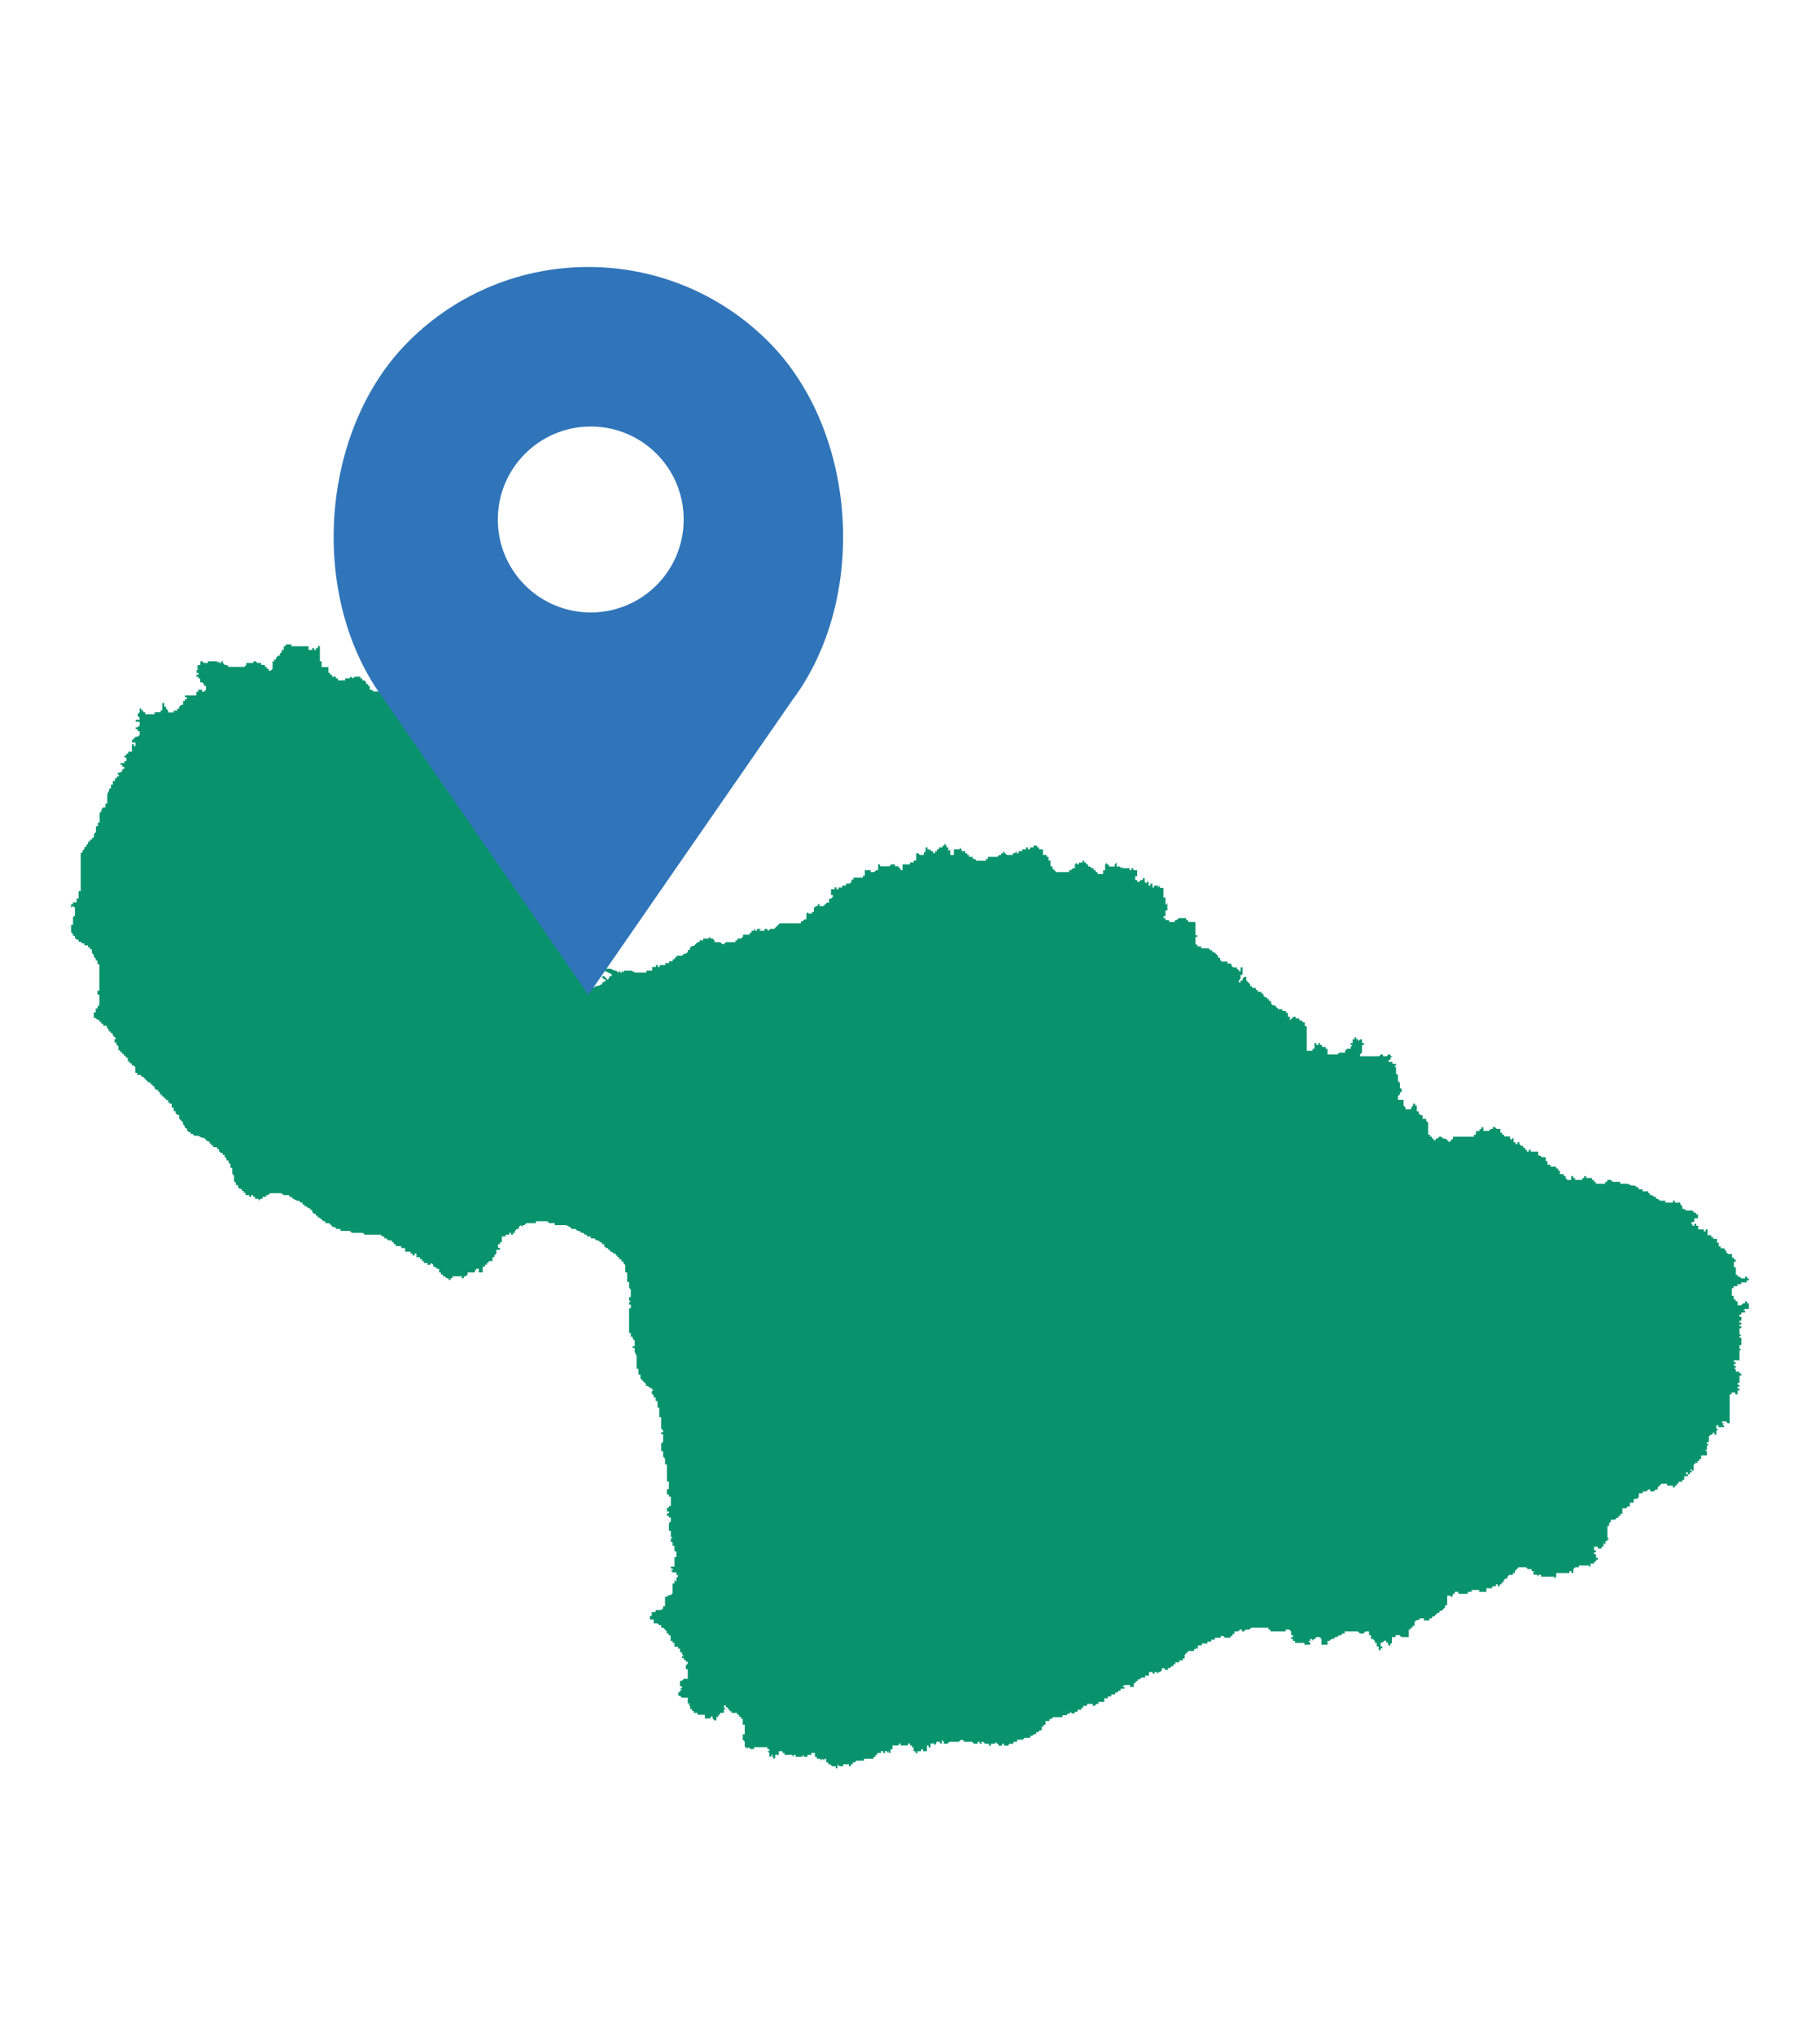 <svg xmlns="http://www.w3.org/2000/svg" id="a" viewBox="0 0 85 95"><defs><style>.b{fill:#3075ba;}.c{fill:#09936d;}</style></defs><polygon class="c" points="80.97 60.13 80.97 60.04 81.14 60.04 81.14 59.95 81.32 59.95 81.32 59.86 81.58 59.86 81.58 59.77 81.68 59.77 81.68 59.68 81.59 59.68 81.59 59.59 81.5 59.59 81.5 59.68 81.33 59.68 81.24 59.59 81.15 59.59 81.15 59.51 81.07 59.51 81.07 59.16 80.98 59.16 80.98 58.89 81.07 58.89 81.07 58.8 80.98 58.8 80.98 58.71 80.89 58.71 80.89 58.54 80.71 58.54 80.62 58.45 80.62 58.36 80.54 58.36 80.54 58.27 80.36 58.27 80.36 58.18 80.27 58.18 80.27 58.01 80.19 58.01 80.19 57.83 80.01 57.83 80.01 57.75 79.92 57.75 79.92 57.66 79.75 57.66 79.75 57.39 79.66 57.39 79.66 57.48 79.57 57.48 79.57 57.39 79.31 57.39 79.31 57.22 79.22 57.22 79.22 57.13 79.13 57.13 79.13 57.22 79.04 57.22 79.04 57.13 78.95 57.13 79.04 57.04 79.13 57.04 79.13 56.87 79.3 56.87 79.3 56.69 79.21 56.69 79.21 56.61 79.13 56.61 79.04 56.51 78.75 56.51 78.66 56.43 78.57 56.43 78.57 56.31 78.48 56.22 78.48 56.14 78.22 56.14 78.22 56.05 78.13 56.05 78.13 56.14 77.78 56.14 77.78 56.05 77.52 56.05 77.43 55.96 77.34 55.96 77.34 55.87 77.25 55.87 77.15 55.79 77.06 55.79 77.06 55.7 76.98 55.7 76.98 55.61 76.71 55.61 76.71 55.52 76.53 55.52 76.53 55.43 76.45 55.43 76.36 55.34 76.19 55.34 76.02 55.26 75.67 55.26 75.67 55.17 75.32 55.17 75.23 55.08 75.06 55.08 75.06 55.17 74.97 55.17 74.97 55.26 74.53 55.26 74.53 55.17 74.44 55.17 74.44 55.08 74.35 55.08 74.35 54.99 74.08 54.99 74.08 54.9 73.99 54.9 73.99 54.99 73.9 54.99 73.9 55.08 73.56 55.08 73.56 54.99 73.47 54.99 73.47 54.9 73.38 54.9 73.38 55.08 73.2 55.08 73.12 54.99 73.12 54.9 73.03 54.9 73.03 54.81 72.85 54.81 72.85 54.64 72.77 54.64 72.77 54.55 72.68 54.55 72.68 54.46 72.41 54.46 72.41 54.37 72.27 54.37 72.27 54.2 72.19 54.2 72.19 54.02 72.01 54.02 71.92 53.94 71.84 53.94 71.84 53.76 71.49 53.76 71.49 53.67 71.4 53.67 71.4 53.76 71.31 53.76 71.31 53.67 71.23 53.67 71.23 53.58 71.14 53.58 71.14 53.49 71.05 53.49 70.96 53.41 70.96 53.32 70.87 53.32 70.87 53.41 70.78 53.41 70.78 53.32 70.69 53.32 70.69 53.14 70.61 53.14 70.61 53.23 70.52 53.14 70.52 53.05 70.25 53.05 70.25 52.97 70.16 52.97 70.16 52.88 70.07 52.88 70.07 52.7 69.9 52.7 69.81 52.61 69.72 52.61 69.72 52.7 69.63 52.7 69.54 52.79 69.28 52.79 69.28 52.62 69.19 52.62 69.19 52.71 69.1 52.71 69.1 52.8 68.93 52.8 68.93 52.97 68.84 52.97 68.84 53.06 67.86 53.06 67.86 53.15 67.77 53.23 67.69 53.32 67.6 53.23 67.51 53.15 67.4 53.15 67.31 53.06 67.22 53.06 67.14 53.15 67.05 53.15 67.05 53.23 66.96 53.23 66.96 53.15 66.88 53.15 66.88 53.06 66.79 53.06 66.79 52.97 66.7 52.97 66.7 52.41 66.61 52.32 66.61 52.23 66.44 52.23 66.44 52.06 66.35 52.06 66.26 51.97 66.26 51.88 66.17 51.88 66.17 51.61 66.09 51.61 66.09 51.52 66 51.52 66 51.61 65.91 51.7 65.91 51.78 65.64 51.78 65.64 51.69 65.55 51.61 65.55 51.34 65.29 51.34 65.29 51.17 65.38 51.08 65.38 50.99 65.46 50.99 65.46 50.81 65.38 50.81 65.38 50.55 65.29 50.46 65.29 50.19 65.2 50.11 65.2 49.84 65.11 49.75 65.2 49.75 65.2 49.66 65.03 49.66 65.03 49.57 64.85 49.57 64.85 49.48 64.94 49.48 64.94 49.39 65.03 49.31 64.94 49.31 64.94 49.22 64.85 49.22 64.76 49.31 64.59 49.31 64.59 49.22 64.5 49.22 64.41 49.31 63.52 49.31 63.52 49.22 63.61 49.13 63.61 48.78 63.7 48.78 63.7 48.69 63.61 48.69 63.61 48.52 63.52 48.52 63.44 48.61 63.44 48.52 63.35 48.52 63.35 48.43 63.26 48.43 63.26 48.52 63.17 48.52 63.17 48.69 63.08 48.69 63.08 48.78 63.17 48.78 63.08 48.87 63.08 48.96 62.91 48.96 62.82 49.05 62.82 49.14 62.55 49.14 62.47 49.22 62 49.22 62 48.96 61.91 48.96 61.91 48.87 61.74 48.87 61.74 48.78 61.65 48.78 61.65 48.69 61.57 48.69 61.57 48.78 61.48 48.78 61.48 48.69 61.39 48.69 61.39 48.96 61.3 48.96 61.3 49.05 61.03 49.05 61.03 47.9 60.94 47.9 60.94 47.72 60.86 47.72 60.77 47.63 60.68 47.63 60.68 47.54 60.51 47.54 60.51 47.46 60.42 47.46 60.33 47.54 60.24 47.63 60.24 47.46 60.15 47.46 60.15 47.28 60.06 47.28 60.06 47.19 59.89 47.19 59.89 47.11 59.71 47.11 59.62 47.02 59.54 46.93 59.45 46.93 59.36 46.84 59.36 46.73 59.27 46.73 59.27 46.64 59.18 46.64 59.18 46.56 59.09 46.56 59 46.47 59 46.38 58.91 46.38 58.91 46.3 58.74 46.3 58.74 46.21 58.65 46.21 58.65 46.12 58.48 46.12 58.48 46.04 58.39 46.04 58.39 45.95 58.3 45.86 58.21 45.77 58.21 45.6 58.12 45.6 58.03 45.68 58.03 45.77 57.94 45.77 57.94 45.86 57.86 45.86 57.86 45.77 57.94 45.68 57.94 45.51 58.03 45.51 58.03 45.16 57.94 45.16 57.94 45.34 57.86 45.34 57.86 45.25 57.77 45.25 57.77 45.16 57.59 45.16 57.51 45.07 57.51 44.98 57.33 44.98 57.33 44.89 57.06 44.89 56.98 44.8 56.98 44.71 56.89 44.71 56.89 44.63 56.8 44.54 56.71 44.45 56.62 44.45 56.62 44.36 56.53 44.36 56.45 44.27 56.1 44.27 56.1 44.18 55.92 44.18 55.92 44.09 55.83 44.09 55.83 43.74 55.92 43.74 55.92 43.66 55.83 43.66 55.83 43.04 55.49 43.04 55.49 42.95 55.4 42.95 55.4 42.86 55.05 42.86 54.96 42.95 54.87 42.95 54.87 43.04 54.6 43.04 54.6 42.95 54.43 42.95 54.43 42.86 54.34 42.86 54.34 42.77 54.43 42.77 54.43 42.5 54.52 42.5 54.52 42.16 54.43 42.25 54.43 41.9 54.34 41.9 54.34 41.45 54.17 41.45 54.17 41.34 54.08 41.43 54.08 41.34 53.9 41.34 53.9 41.43 53.82 41.43 53.82 41.25 53.73 41.25 53.73 41.34 53.64 41.34 53.64 41.16 53.55 41.16 53.55 41.25 53.46 41.16 53.46 40.99 53.37 40.99 53.37 41.08 53.28 41.08 53.2 41.16 53.11 41.16 53.11 41.08 53.02 41.08 53.02 40.9 53.11 40.9 53.11 40.62 52.93 40.62 52.93 40.53 52.84 40.53 52.84 40.62 52.76 40.62 52.76 40.53 52.41 40.53 52.41 40.45 52.32 40.53 52.32 40.45 52.15 40.45 52.15 40.27 52.06 40.36 52.06 40.45 51.79 40.45 51.79 40.36 51.7 40.36 51.7 40.27 51.61 40.36 51.61 40.63 51.52 40.63 51.52 40.8 51.26 40.8 51.26 40.71 51.17 40.71 51.17 40.62 51.08 40.62 51.08 40.53 50.99 40.53 50.9 40.45 50.82 40.45 50.82 40.35 50.73 40.35 50.73 40.27 50.64 40.27 50.64 40.18 50.55 40.18 50.55 40.27 50.38 40.27 50.38 40.35 50.29 40.35 50.29 40.27 50.2 40.35 50.2 40.53 50.11 40.53 50.02 40.62 49.93 40.62 49.93 40.71 49.33 40.71 49.24 40.62 49.15 40.53 49.15 40.44 49.06 40.44 49.06 40.17 48.97 40.17 48.97 40 48.88 40 48.88 39.91 48.71 39.91 48.71 39.65 48.53 39.65 48.53 39.56 48.44 39.56 48.44 39.47 48.27 39.47 48.27 39.56 48.1 39.56 48.1 39.65 48.01 39.65 48.01 39.56 47.92 39.56 47.92 39.65 47.74 39.65 47.74 39.73 47.57 39.73 47.57 39.83 47.48 39.83 47.48 39.73 47.39 39.83 47.3 39.83 47.3 39.91 47.03 39.91 46.94 39.83 46.85 39.73 46.85 39.83 46.76 39.83 46.76 39.91 46.67 39.91 46.58 40 46.14 40 46.14 40.09 46.05 40.09 46.05 40.18 45.61 40.18 45.52 40.09 45.43 40.09 45.43 40 45.26 40 45.26 39.91 45.17 39.91 45.17 39.83 45.08 39.83 45.08 39.73 44.91 39.73 44.91 39.65 44.82 39.56 44.82 39.65 44.55 39.65 44.55 39.91 44.38 39.91 44.38 39.65 44.29 39.73 44.29 39.56 44.2 39.56 44.2 39.47 44.11 39.38 44.11 39.47 44.02 39.47 44.02 39.56 43.85 39.56 43.85 39.65 43.76 39.65 43.76 39.74 43.67 39.74 43.67 39.83 43.58 39.83 43.58 39.74 43.49 39.74 43.49 39.65 43.42 39.72 43.41 39.65 43.32 39.65 43.32 39.56 43.23 39.56 43.23 39.73 43.14 39.83 43.14 39.91 42.96 39.91 42.88 39.83 42.79 39.83 42.79 40.17 42.67 40.17 42.67 40.26 42.5 40.26 42.5 40.35 42.15 40.35 42.15 40.62 42.06 40.62 42.06 40.53 41.98 40.53 41.98 40.44 41.8 40.44 41.8 40.35 41.63 40.35 41.54 40.44 41.1 40.44 41.1 40.35 41.01 40.35 41.01 40.62 40.92 40.62 40.83 40.71 40.66 40.71 40.66 40.62 40.39 40.62 40.39 40.88 40.3 40.88 40.3 40.97 39.86 40.97 39.86 41.06 39.77 41.06 39.77 41.16 39.68 41.25 39.51 41.25 39.51 41.34 39.33 41.34 39.33 41.43 39.16 41.43 39.16 41.51 39.07 41.51 39.07 41.42 38.98 41.42 38.98 41.51 38.81 41.51 38.81 41.78 38.9 41.78 38.9 41.86 38.81 41.95 38.72 41.95 38.72 42.13 38.63 42.13 38.54 42.21 38.45 42.3 38.28 42.3 38.28 42.21 38.19 42.21 38.19 42.3 38.1 42.3 38.01 42.39 38.01 42.57 37.92 42.57 37.92 42.65 37.75 42.65 37.75 42.57 37.66 42.65 37.66 42.92 37.57 42.92 37.48 43.01 37.4 43.01 37.4 43.1 36.42 43.1 36.33 43.19 36.24 43.28 36.16 43.36 35.98 43.36 35.89 43.45 35.8 43.36 35.71 43.36 35.71 43.45 35.45 43.45 35.54 43.36 35.36 43.36 35.36 43.45 35.28 43.45 35.28 43.36 35.19 43.45 35.1 43.45 35.1 43.54 35.01 43.54 35.01 43.63 34.7 43.63 34.7 43.72 34.61 43.81 34.44 43.81 34.44 43.9 34.35 43.9 34.35 43.98 33.9 43.98 33.82 44.07 33.73 44.07 33.64 43.98 33.37 43.98 33.37 43.9 33.28 43.81 33.2 43.81 33.11 43.72 33.11 43.81 32.84 43.81 32.84 43.9 32.67 43.9 32.67 43.98 32.58 43.98 32.49 44.07 32.4 44.16 32.31 44.16 32.22 44.25 32.22 44.34 32.13 44.34 32.13 44.43 32.04 44.52 31.95 44.52 31.86 44.61 31.6 44.61 31.6 44.69 31.51 44.69 31.51 44.78 31.42 44.78 31.42 44.87 31.25 44.87 31.25 44.96 31.07 44.96 31.07 45.05 30.81 45.05 30.81 45.14 30.72 45.14 30.72 45.05 30.63 45.05 30.63 45.14 30.46 45.14 30.46 45.31 30.19 45.31 30.19 45.4 29.66 45.4 29.49 45.31 29.14 45.31 29.14 45.4 29.05 45.31 29.05 45.4 28.96 45.4 28.96 45.31 28.87 45.4 28.78 45.31 28.7 45.31 28.52 45.22 28.22 45.22 28.13 45.16 28.13 45.22 28.22 45.31 28.57 45.48 28.57 45.57 28.48 45.57 28.39 45.75 28.22 45.57 28.13 45.57 28.13 45.66 28.3 45.75 28.22 45.84 28.13 45.84 28.13 45.93 27.95 46.02 27.87 46.02 27.7 46.11 27.53 45.93 27.35 45.84 27.26 45.75 27.17 45.67 27.09 45.58 27.09 45.49 27.17 45.49 27.26 45.4 27.35 45.13 27 45.31 26.91 45.13 26.91 45.04 26.83 44.96 26.91 44.87 26.91 44.78 26.83 44.78 26.83 44.43 26.74 44.43 26.74 44.34 26.65 44.25 26.65 44.16 26.56 44.08 26.56 43.99 26.47 43.9 26.38 43.9 26.38 43.81 26.29 43.81 26.29 43.9 26.03 43.9 25.94 43.81 25.85 43.72 25.85 43.63 25.76 43.63 25.76 43.46 25.67 43.46 25.67 43.29 25.58 43.19 25.67 43.19 25.67 42.93 25.58 42.93 25.58 42.41 25.5 42.41 25.5 42.14 25.41 42.14 25.41 42.03 25.32 42.03 25.32 41.94 25.23 41.86 25.23 41.77 25.14 41.77 25.14 41.51 25.05 41.51 25.05 41.42 24.96 41.42 24.96 41.34 24.7 41.34 24.7 41.25 24.52 41.25 24.44 41.16 24.26 41.16 24.17 41.07 24 40.98 24 40.89 23.91 40.89 23.91 40.54 23.82 40.54 23.73 40.46 23.73 40.19 23.82 40.19 23.82 40.02 23.73 40.02 23.73 39.75 23.82 39.66 23.73 39.66 23.73 39.57 23.64 39.57 23.55 39.48 23.47 39.48 23.47 39.4 23.38 39.31 23.2 39.22 22.91 39.22 22.91 39.13 23 39.04 22.91 39.04 22.91 38.78 22.82 38.78 22.82 38.69 22.74 38.69 22.74 38.51 22.65 38.51 22.65 38.42 22.56 38.42 22.47 38.34 22.56 38.34 22.56 38.16 22.48 38.16 22.39 38.07 22.39 37.99 22.22 37.99 22.22 37.9 22.13 37.9 22.04 37.81 21.95 37.81 21.95 37.72 21.86 37.63 21.95 37.63 21.95 37.46 21.86 37.46 21.86 37.28 21.77 37.28 21.77 36.81 21.86 36.81 21.86 36.72 21.77 36.72 21.77 36.63 21.68 36.55 21.68 36.46 21.77 36.46 21.77 36.2 21.95 36.2 22.03 36.11 22.03 36.02 21.95 36.02 21.86 35.93 21.68 35.93 21.68 35.84 21.86 35.84 21.86 35.75 21.77 35.75 21.77 35.4 21.86 35.32 21.68 35.32 21.68 35.23 21.59 35.32 21.51 35.32 21.51 35.4 20.8 35.4 20.71 35.32 20.71 35.23 20.62 35.23 20.62 34.96 20.53 34.87 20.36 34.87 20.36 34.78 20.27 34.78 20.27 34.52 20.18 34.52 20.18 34.34 20.09 34.34 20.09 34.25 20 34.25 20 33.72 19.83 33.72 19.83 33.63 19.92 33.55 19.83 33.55 19.83 33.46 19.74 33.46 19.74 33.37 19.57 33.37 19.57 33.46 19.48 33.46 19.48 33.63 19.39 33.63 19.39 33.72 19.3 33.72 19.3 33.81 19.21 33.9 19.04 33.9 19.04 33.81 18.95 33.81 18.95 33.72 18.86 33.72 18.86 33.37 18.77 33.37 18.77 33.28 18.68 33.28 18.68 33.02 18.59 33.02 18.59 32.75 18.68 32.75 18.68 32.66 18.51 32.66 18.51 32.49 18.33 32.49 18.33 32.31 18.25 32.31 18.25 32.23 18.07 32.23 18.07 32.11 17.98 32.2 17.89 32.2 17.89 32.28 17.45 32.28 17.36 32.2 17.27 32.2 17.27 32.02 17.19 32.02 17.19 31.93 17.1 31.93 17.1 31.84 17.01 31.76 16.92 31.76 16.92 31.67 16.83 31.67 16.83 31.59 16.57 31.59 16.48 31.67 16.39 31.59 16.3 31.67 16.12 31.67 16.12 31.76 15.78 31.76 15.78 31.67 15.69 31.67 15.69 31.59 15.51 31.59 15.51 31.5 15.42 31.5 15.42 31.41 15.34 31.41 15.34 31.14 15.02 31.14 15.02 30.87 14.94 30.87 14.94 30.16 14.85 30.16 14.85 30.25 14.76 30.25 14.76 30.34 14.67 30.34 14.67 30.25 14.58 30.25 14.58 30.34 14.41 30.34 14.41 30.17 13.61 30.17 13.61 30.08 13.34 30.08 13.34 30.17 13.25 30.17 13.25 30.34 13.16 30.34 13.16 30.43 13.07 30.52 13.07 30.61 12.99 30.61 12.9 30.69 12.9 30.78 12.81 30.78 12.81 30.87 12.73 30.87 12.73 31.22 12.64 31.31 12.55 31.31 12.55 31.22 12.46 31.22 12.46 31.13 12.37 31.13 12.37 31.04 12.2 31.04 12.2 30.95 12.02 30.95 11.93 30.87 11.84 30.87 11.84 30.95 11.5 30.95 11.5 31.04 11.41 31.13 10.68 31.13 10.59 31.04 10.5 31.04 10.41 30.95 10.41 30.87 10.33 30.87 10.33 30.95 10.24 30.95 10.24 30.87 10.15 30.95 10.15 30.87 9.71 30.87 9.71 30.95 9.53 30.95 9.44 30.87 9.36 30.87 9.36 31.04 9.27 31.04 9.18 31.13 9.27 31.13 9.18 31.22 9.27 31.22 9.18 31.31 9.18 31.41 9.27 31.41 9.27 31.5 9.17 31.5 9.17 31.59 9.26 31.59 9.26 31.67 9.35 31.67 9.35 31.85 9.44 31.85 9.53 31.94 9.53 32.02 9.62 32.02 9.62 32.2 9.53 32.29 9.44 32.29 9.44 32.2 9.26 32.2 9.26 32.29 9.17 32.29 9.17 32.46 8.64 32.46 8.64 32.55 8.73 32.55 8.73 32.64 8.64 32.64 8.64 32.72 8.55 32.72 8.55 32.9 8.46 32.9 8.37 32.99 8.37 33.08 8.28 33.08 8.28 33.17 8.11 33.17 8.11 33.26 7.85 33.26 7.85 33.17 7.76 33.08 7.76 32.99 7.67 32.99 7.67 32.82 7.58 32.82 7.58 33.16 7.5 33.16 7.5 33.25 7.22 33.25 7.22 33.34 6.78 33.34 6.78 33.25 6.69 33.25 6.69 33.16 6.6 33.16 6.6 33.07 6.52 33.07 6.52 33.25 6.43 33.34 6.43 33.42 6.52 33.51 6.52 33.6 6.34 33.6 6.34 33.69 6.52 33.69 6.52 33.87 6.43 33.95 6.34 33.95 6.34 34.04 6.43 34.04 6.43 34.13 6.52 34.13 6.52 34.31 6.43 34.39 6.34 34.39 6.25 34.48 6.16 34.57 6.16 34.66 6.33 34.66 6.33 34.83 6.25 34.83 6.25 34.74 6.16 34.74 6.16 35.09 5.99 35.09 5.99 35.18 5.9 35.18 5.9 35.27 5.81 35.27 5.81 35.36 5.9 35.36 5.9 35.53 5.81 35.53 5.81 35.62 5.63 35.62 5.63 35.71 5.72 35.71 5.72 35.8 5.81 35.8 5.81 35.89 5.72 35.89 5.72 35.97 5.63 36.06 5.55 36.06 5.46 36.15 5.55 36.15 5.55 36.24 5.46 36.24 5.46 36.33 5.37 36.33 5.37 36.46 5.27 36.46 5.27 36.63 5.18 36.63 5.18 36.81 5.1 36.81 5.1 36.9 5.01 37.07 5.01 37.51 4.92 37.51 4.92 37.69 4.83 37.69 4.74 37.78 4.74 37.87 4.65 37.95 4.65 38.4 4.57 38.4 4.57 38.57 4.48 38.57 4.48 38.84 4.39 38.93 4.39 39.1 4.3 39.1 4.3 39.19 4.21 39.19 4.21 39.28 4.12 39.28 4.12 39.37 4.03 39.46 4.03 39.54 3.94 39.54 3.94 39.63 3.85 39.72 3.85 39.81 3.77 39.81 3.77 41.6 3.67 41.6 3.67 41.94 3.58 41.94 3.58 42.12 3.41 42.12 3.41 42.21 3.32 42.21 3.32 42.38 3.41 42.29 3.5 42.38 3.5 42.73 3.41 42.82 3.41 43.17 3.32 43.17 3.32 43.52 3.41 43.6 3.41 43.69 3.5 43.69 3.5 43.78 3.59 43.87 3.67 43.87 3.67 43.96 3.76 43.96 3.85 44.04 3.94 44.04 3.94 44.13 4.11 44.13 4.11 44.22 4.2 44.22 4.2 44.31 4.29 44.31 4.29 44.48 4.38 44.58 4.38 44.66 4.47 44.75 4.47 44.84 4.55 44.84 4.55 45.01 4.64 45.01 4.64 46.25 4.55 46.25 4.55 46.43 4.64 46.43 4.64 46.91 4.55 47 4.55 47.08 4.47 47.08 4.47 47.26 4.38 47.26 4.38 47.52 4.47 47.52 4.55 47.61 4.64 47.61 4.64 47.7 4.73 47.7 4.73 47.79 4.82 47.79 4.82 47.88 4.99 47.88 4.99 47.97 5.08 48.06 5.08 48.15 5.17 48.15 5.17 48.23 5.26 48.23 5.26 48.32 5.35 48.41 5.44 48.5 5.35 48.5 5.35 48.67 5.44 48.67 5.44 48.76 5.53 48.85 5.53 49.03 5.61 49.03 5.61 49.11 5.7 49.11 5.7 49.2 5.79 49.2 5.79 49.29 5.88 49.29 5.88 49.38 5.97 49.38 5.97 49.55 6.06 49.55 6.06 49.64 6.15 49.64 6.15 49.73 6.23 49.73 6.32 49.82 6.32 50.08 6.41 50.08 6.41 50.18 6.59 50.18 6.59 50.26 6.68 50.26 6.76 50.35 6.85 50.44 6.94 50.53 7.03 50.53 7.03 50.62 7.12 50.62 7.12 50.7 7.21 50.7 7.21 50.79 7.3 50.88 7.39 50.88 7.39 50.97 7.47 50.97 7.47 51.09 7.56 51.09 7.56 51.18 7.65 51.18 7.65 51.26 7.74 51.26 7.74 51.35 7.85 51.35 7.85 51.43 7.94 51.52 8.02 51.52 8.02 51.7 8.11 51.7 8.11 51.87 8.2 51.87 8.2 51.96 8.29 52.05 8.37 52.05 8.37 52.22 8.46 52.31 8.55 52.4 8.55 52.49 8.64 52.58 8.64 52.67 8.73 52.67 8.73 52.76 8.82 52.85 8.9 52.85 8.9 52.93 8.99 52.93 9.08 53.02 9.26 53.02 9.43 53.11 9.52 53.11 9.61 53.2 9.7 53.29 9.79 53.29 9.79 53.38 9.87 53.38 9.87 53.47 9.96 53.47 9.96 53.55 10.14 53.55 10.14 53.64 10.23 53.64 10.23 53.73 10.31 53.82 10.4 53.82 10.4 53.91 10.49 53.91 10.49 54 10.58 54.09 10.58 54.17 10.67 54.17 10.67 54.26 10.76 54.35 10.76 54.52 10.85 54.52 10.85 54.79 10.93 54.88 10.93 55.14 11.02 55.23 11.02 55.32 11.11 55.32 11.11 55.41 11.2 55.5 11.29 55.5 11.29 55.59 11.38 55.59 11.38 55.68 11.47 55.68 11.47 55.79 11.64 55.79 11.64 55.87 11.73 55.87 11.73 55.79 11.82 55.79 11.82 55.87 11.91 55.87 11.91 55.96 12.08 55.96 12.08 56.05 12.17 55.96 12.26 55.96 12.26 55.87 12.43 55.87 12.43 55.79 12.52 55.79 12.61 55.7 13.13 55.7 13.25 55.79 13.51 55.79 13.51 55.87 13.6 55.87 13.69 55.96 13.87 56.05 13.96 56.05 14.04 56.14 14.13 56.14 14.13 56.23 14.22 56.23 14.22 56.31 14.31 56.31 14.4 56.4 14.49 56.4 14.49 56.48 14.58 56.48 14.58 56.57 14.66 56.66 14.75 56.66 14.75 56.75 14.84 56.75 14.84 56.84 14.93 56.84 15.02 56.93 15.11 57.01 15.19 57.01 15.19 57.1 15.37 57.1 15.46 57.19 15.55 57.28 15.64 57.28 15.72 57.37 15.9 57.37 15.9 57.46 16.34 57.46 16.43 57.55 16.95 57.55 17.04 57.64 17.78 57.64 17.86 57.72 17.95 57.72 17.95 57.81 18.04 57.81 18.13 57.9 18.3 57.9 18.3 57.99 18.39 57.99 18.39 58.08 18.48 58.08 18.48 58.17 18.74 58.17 18.74 58.26 18.92 58.26 18.92 58.43 19.18 58.43 19.18 58.52 19.27 58.52 19.27 58.61 19.36 58.61 19.36 58.52 19.45 58.52 19.45 58.69 19.62 58.69 19.62 58.78 19.71 58.78 19.71 58.87 19.8 58.87 19.8 58.96 19.97 58.96 19.97 59.05 20.06 59.05 20.15 58.96 20.24 59.05 20.24 59.14 20.33 59.14 20.42 59.23 20.51 59.23 20.51 59.4 20.59 59.4 20.59 59.49 20.68 59.49 20.68 59.58 20.77 59.58 20.86 59.67 20.95 59.67 20.95 59.75 21.04 59.75 21.04 59.67 21.13 59.67 21.13 59.58 21.57 59.58 21.57 59.67 21.66 59.67 21.66 59.58 21.75 59.58 21.84 59.49 21.84 59.4 22.18 59.4 22.18 59.31 22.27 59.22 22.36 59.22 22.36 59.4 22.54 59.4 22.54 59.13 22.65 59.13 22.65 59.04 22.74 59.04 22.74 58.95 22.82 58.95 22.82 58.87 23 58.87 23 58.69 23.09 58.69 23.09 58.6 23.18 58.52 23.18 58.34 23.35 58.34 23.35 58.25 23.26 58.25 23.26 58.08 23.35 58.08 23.35 57.99 23.44 57.99 23.44 57.72 23.61 57.72 23.61 57.64 23.79 57.64 23.79 57.55 23.87 57.55 23.87 57.64 23.96 57.64 23.96 57.55 24.05 57.55 24.05 57.46 24.14 57.37 24.23 57.37 24.23 57.28 24.32 57.19 24.41 57.28 24.41 57.19 24.49 57.19 24.58 57.1 25.03 57.1 25.03 57.01 25.56 57.01 25.65 57.1 25.91 57.1 25.91 57.19 26.44 57.19 26.62 57.28 26.71 57.37 26.88 57.37 26.97 57.46 27.06 57.46 27.15 57.55 27.24 57.55 27.32 57.64 27.41 57.64 27.41 57.72 27.59 57.72 27.59 57.81 27.76 57.81 27.85 57.9 27.94 57.9 28.03 57.99 28.11 57.99 28.11 58.08 28.22 58.08 28.22 58.17 28.31 58.26 28.4 58.26 28.4 58.34 28.49 58.34 28.49 58.43 28.58 58.43 28.67 58.52 28.76 58.52 28.76 58.61 28.84 58.61 28.84 58.7 28.93 58.7 28.93 58.79 29.02 58.79 29.02 58.88 29.11 58.88 29.11 58.96 29.2 59.05 29.2 59.4 29.29 59.4 29.29 59.84 29.38 59.84 29.38 60.11 29.46 60.2 29.46 60.55 29.38 60.55 29.38 60.72 29.46 60.72 29.38 60.81 29.38 60.9 29.46 60.9 29.46 61.07 29.38 61.07 29.38 62.23 29.46 62.23 29.46 62.4 29.55 62.4 29.55 62.49 29.64 62.58 29.64 62.84 29.55 62.84 29.55 62.93 29.64 62.93 29.64 63.11 29.73 63.28 29.73 63.9 29.82 63.9 29.82 64.17 29.91 64.17 29.91 64.34 29.99 64.43 30.08 64.52 30.17 64.61 30.17 64.7 30.26 64.7 30.35 64.79 30.44 64.79 30.44 64.87 30.53 64.87 30.44 64.96 30.44 65.05 30.53 65.14 30.53 65.23 30.62 65.23 30.62 65.4 30.71 65.4 30.71 65.71 30.79 65.71 30.79 66.16 30.88 66.16 30.88 66.69 30.97 66.78 30.97 66.86 30.88 66.86 30.88 66.95 30.97 66.95 30.97 67.3 30.88 67.39 30.88 67.74 30.97 67.74 30.97 68 31.06 68.09 31.06 68.36 31.15 68.36 31.15 69.16 31.24 69.16 31.24 69.51 31.15 69.51 31.15 69.77 31.24 69.77 31.24 69.86 31.33 69.86 31.33 70.3 31.24 70.3 31.24 70.39 31.15 70.39 31.15 70.56 31.24 70.56 31.24 70.65 31.15 70.65 31.15 70.76 31.24 70.76 31.24 70.84 31.33 70.84 31.33 71.02 31.24 71.11 31.24 71.46 31.33 71.46 31.33 71.72 31.41 71.81 31.33 71.81 31.33 71.98 31.41 71.98 31.41 72.16 31.5 72.16 31.5 72.42 31.59 72.42 31.59 72.69 31.5 72.69 31.5 73.13 31.33 73.13 31.33 73.22 31.42 73.22 31.42 73.31 31.33 73.31 31.42 73.4 31.59 73.4 31.59 73.49 31.68 73.57 31.59 73.66 31.59 73.84 31.5 73.75 31.5 73.92 31.41 73.92 31.41 74.37 31.33 74.46 31.24 74.46 31.15 74.54 31.06 74.54 31.06 74.98 30.97 74.98 30.97 75.08 30.88 75.16 30.62 75.16 30.62 75.25 30.44 75.25 30.44 75.43 30.35 75.43 30.35 75.6 30.53 75.6 30.53 75.78 30.7 75.78 30.79 75.86 30.88 75.86 30.88 75.98 30.97 75.98 31.06 76.07 31.14 76.16 31.14 76.25 31.23 76.25 31.23 76.34 31.32 76.34 31.32 76.6 31.41 76.6 31.41 76.69 31.5 76.69 31.5 76.87 31.67 76.87 31.67 76.96 31.76 76.96 31.76 77.13 31.85 77.13 31.85 77.22 31.94 77.31 31.85 77.31 31.85 77.4 31.94 77.4 31.94 77.49 32.03 77.49 32.03 77.57 32.12 77.57 32.12 77.66 32.03 77.75 32.03 77.92 32.12 77.92 32.12 78.37 31.94 78.37 31.85 78.46 31.76 78.46 31.76 78.72 31.85 78.72 31.85 78.81 31.76 78.81 31.85 78.9 31.76 78.9 31.76 78.99 31.68 78.99 31.68 79.16 31.76 79.16 31.85 79.25 32.12 79.25 32.12 79.52 32.23 79.52 32.14 79.61 32.23 79.61 32.23 79.78 32.32 79.78 32.32 79.87 32.4 79.87 32.4 79.96 32.58 79.96 32.58 80.05 32.92 80.05 32.92 80.22 33.19 80.22 33.19 80.13 33.28 80.13 33.28 80.22 33.37 80.31 33.46 80.31 33.46 80.14 33.55 80.14 33.55 80.05 33.63 80.05 33.63 79.96 33.81 79.96 33.81 79.79 33.9 79.79 33.81 79.7 33.81 79.61 33.9 79.61 33.9 79.7 33.99 79.7 33.99 79.79 34.07 79.79 34.07 79.88 34.16 79.88 34.16 79.96 34.43 79.96 34.43 80.05 34.52 80.05 34.52 80.14 34.61 80.14 34.61 80.23 34.69 80.23 34.69 80.51 34.78 80.51 34.78 80.96 34.69 80.96 34.69 81.21 34.78 81.3 34.78 81.56 34.87 81.56 34.87 81.65 34.96 81.56 35.05 81.65 35.22 81.65 35.22 81.56 35.84 81.56 35.84 81.65 35.93 81.65 35.93 81.74 35.84 81.74 35.93 81.83 35.93 82 36.02 82 36.02 81.92 36.11 81.92 36.02 82 36.11 82 36.11 82.09 36.2 82.09 36.2 81.92 36.37 81.92 36.37 81.75 36.55 81.75 36.55 81.83 36.64 81.83 36.64 81.92 36.98 81.92 37.07 82.01 37.07 81.92 37.16 81.92 37.16 82.01 37.45 82.01 37.54 81.92 37.54 82.01 37.71 82.01 37.71 81.92 37.89 81.92 37.89 81.83 38.06 81.83 38.06 82.01 38.15 82.01 38.15 82.1 38.32 82.1 38.32 82.19 38.41 82.1 38.5 82.19 38.5 82.1 38.59 82.1 38.59 82.27 38.68 82.27 38.68 82.36 38.77 82.36 38.86 82.45 39.03 82.45 39.03 82.54 39.12 82.54 39.12 82.36 39.21 82.45 39.38 82.45 39.38 82.36 39.65 82.36 39.65 82.45 39.74 82.45 39.74 82.36 39.83 82.36 39.83 82.27 39.92 82.27 40 82.19 40.35 82.19 40.35 82.1 40.8 82.1 40.8 82.01 40.89 82.01 40.89 81.92 40.97 81.92 40.97 81.83 41.15 81.83 41.15 81.74 41.24 81.74 41.24 81.83 41.33 81.83 41.33 81.74 41.42 81.74 41.42 81.83 41.5 81.74 41.5 81.83 41.59 81.83 41.59 81.66 41.68 81.66 41.68 81.48 41.98 81.48 41.98 81.39 42.06 81.39 42.06 81.48 42.41 81.48 42.41 81.39 42.5 81.39 42.5 81.48 42.59 81.48 42.59 81.57 42.67 81.57 42.67 81.75 42.76 81.75 42.76 81.84 42.85 81.84 42.85 81.75 43.02 81.75 43.02 81.66 43.11 81.66 43.11 81.75 43.29 81.75 43.29 81.48 43.37 81.48 43.37 81.57 43.46 81.57 43.46 81.39 43.64 81.39 43.64 81.48 43.73 81.39 43.73 81.31 43.9 81.31 43.9 81.39 43.99 81.39 43.99 81.22 44.08 81.31 44.08 81.4 44.25 81.4 44.34 81.31 44.78 81.31 44.87 81.22 44.96 81.22 45.05 81.31 45.4 81.31 45.49 81.4 45.66 81.4 45.66 81.31 45.75 81.31 45.75 81.4 45.84 81.4 45.84 81.31 45.92 81.31 46.01 81.4 46.19 81.4 46.19 81.49 46.28 81.49 46.28 81.4 46.45 81.4 46.54 81.31 46.54 81.4 46.63 81.4 46.63 81.49 46.8 81.49 46.8 81.4 46.89 81.4 46.89 81.49 47.07 81.49 47.15 81.4 47.33 81.4 47.33 81.31 47.5 81.31 47.5 81.21 47.77 81.21 47.86 81.12 48.12 81.12 48.12 81.03 48.21 81.03 48.3 80.95 48.39 80.95 48.39 80.86 48.48 80.86 48.56 80.77 48.65 80.77 48.65 80.6 48.74 80.6 48.74 80.51 48.83 80.51 48.83 80.34 49.01 80.34 49.01 80.25 49.09 80.25 49.18 80.16 49.62 80.16 49.62 80.07 49.8 80.07 49.89 79.99 49.98 79.99 49.98 79.9 50.07 79.99 50.15 79.99 50.24 79.9 50.33 79.9 50.33 79.81 50.51 79.81 50.51 79.72 50.59 79.72 50.59 79.63 50.77 79.63 50.77 79.54 51.04 79.54 51.04 79.63 51.12 79.63 51.21 79.54 51.3 79.54 51.3 79.45 51.57 79.45 51.57 79.28 51.74 79.28 51.74 79.19 51.9 79.19 51.9 79.1 52.08 79.1 52.08 79.01 52.17 79.01 52.25 78.92 52.34 78.92 52.34 78.83 52.52 78.83 52.52 78.75 52.42 78.75 52.51 78.66 52.78 78.66 52.78 78.75 52.95 78.75 52.95 78.57 53.04 78.57 53.04 78.48 53.13 78.48 53.13 78.4 53.22 78.4 53.31 78.31 53.48 78.31 53.48 78.22 53.66 78.22 53.66 78.05 53.83 78.05 53.83 78.13 53.92 78.13 53.92 78.05 54.01 78.05 54.1 78.13 54.1 78.05 54.18 78.05 54.27 77.96 54.27 77.87 54.36 77.87 54.45 77.96 54.54 77.96 54.54 77.87 54.63 77.87 54.72 77.78 54.8 77.78 54.8 77.69 54.89 77.69 54.89 77.6 55.07 77.6 55.07 77.51 55.24 77.51 55.24 77.42 55.33 77.42 55.33 77.25 55.42 77.16 55.51 77.07 55.77 77.07 55.77 76.98 55.86 76.98 55.86 76.9 55.95 76.98 55.95 76.81 56.13 76.81 56.13 76.72 56.39 76.72 56.39 76.63 56.57 76.63 56.57 76.54 56.74 76.54 56.74 76.45 57.01 76.45 57.01 76.37 57.13 76.37 57.21 76.45 57.47 76.45 57.47 76.37 57.56 76.37 57.56 76.28 57.65 76.28 57.65 76.16 57.83 76.16 57.91 76.07 58 76.07 58 76.16 58.09 76.16 58.18 76.07 58.35 76.07 58.44 75.98 59.24 75.98 59.24 76.07 59.33 76.07 59.33 76.16 60.04 76.16 60.04 76.07 60.21 76.07 60.3 76.16 60.3 76.33 60.39 76.33 60.39 76.42 60.3 76.42 60.3 76.51 60.39 76.51 60.39 76.6 60.48 76.6 60.48 76.69 60.92 76.69 60.92 76.78 61.19 76.78 61.19 76.69 61.1 76.6 61.19 76.6 61.19 76.51 61.28 76.51 61.28 76.6 61.36 76.51 61.45 76.51 61.45 76.42 61.63 76.42 61.72 76.51 61.72 76.78 62 76.78 62 76.6 62.09 76.6 62.18 76.51 62.27 76.51 62.36 76.42 62.45 76.42 62.53 76.34 62.62 76.34 62.71 76.25 62.8 76.25 62.8 76.16 63.42 76.16 63.51 76.25 63.68 76.25 63.77 76.16 63.94 76.16 63.94 76.33 64.03 76.33 64.03 76.51 64.12 76.51 64.21 76.6 64.21 76.69 64.3 76.69 64.3 76.86 64.39 76.86 64.39 77.03 64.48 77.03 64.48 76.94 64.56 76.94 64.56 76.86 64.48 76.86 64.48 76.68 64.56 76.68 64.65 76.59 64.74 76.59 64.74 76.68 64.83 76.68 64.83 76.77 64.92 76.86 64.92 76.77 65.01 76.68 65.01 76.42 65.18 76.42 65.18 76.33 65.36 76.33 65.45 76.42 65.79 76.42 65.79 76.07 65.88 76.07 65.88 75.98 65.97 75.98 65.97 75.9 66.06 75.9 66.06 75.72 66.15 75.63 66.24 75.63 66.32 75.55 66.5 75.55 66.5 75.64 66.76 75.64 66.76 75.55 66.88 75.55 66.88 75.46 66.97 75.46 67.05 75.38 67.14 75.29 67.23 75.29 67.23 75.2 67.32 75.2 67.41 75.11 67.5 75.02 67.5 74.93 67.59 74.93 67.59 74.49 67.76 74.49 67.76 74.58 67.85 74.49 67.85 74.4 67.94 74.4 67.94 74.31 68.11 74.31 68.11 74.4 68.55 74.4 68.55 74.31 68.73 74.31 68.73 74.22 69.08 74.22 69.08 74.31 69.42 74.31 69.42 74.14 69.69 74.14 69.69 74.05 69.86 74.05 69.86 73.96 69.95 73.96 69.95 74.05 70.04 74.05 70.04 73.96 70.13 73.96 70.13 73.87 70.22 73.87 70.22 73.78 70.31 73.69 70.4 73.69 70.4 73.61 70.48 73.52 70.66 73.52 70.66 73.43 70.75 73.43 70.75 73.34 70.84 73.25 70.92 73.16 71.27 73.16 71.36 73.25 71.53 73.25 71.53 73.34 71.62 73.34 71.62 73.51 71.8 73.51 71.8 73.6 71.88 73.51 71.97 73.51 71.97 73.6 72.59 73.6 72.59 73.69 72.68 73.6 72.68 73.43 73.3 73.43 73.3 73.34 73.39 73.34 73.39 73.43 73.48 73.43 73.48 73.25 73.57 73.16 73.74 73.16 73.74 73.08 74.19 73.08 74.28 73.16 74.28 72.99 74.45 72.99 74.45 72.9 74.54 72.9 74.54 72.81 74.63 72.81 74.63 72.72 74.54 72.72 74.54 72.55 74.45 72.55 74.45 72.46 74.54 72.46 74.54 72.37 74.45 72.37 74.45 72.2 74.62 72.2 74.62 72.29 74.8 72.29 74.8 72.2 74.89 72.2 74.89 72.02 74.98 72.11 74.98 71.94 75.07 71.94 75.07 71.85 75.15 71.85 75.07 71.76 75.07 71.23 75.15 71.23 75.15 71.11 75.24 71.02 75.24 70.94 75.42 70.94 75.51 70.85 75.59 70.85 75.59 70.76 75.68 70.76 75.68 70.67 75.77 70.67 75.77 70.41 75.94 70.41 76.03 70.32 76.12 70.32 76.12 70.14 76.3 70.14 76.3 69.97 76.45 69.97 76.54 69.88 76.54 69.71 76.72 69.71 76.72 69.62 76.89 69.62 76.98 69.53 77.07 69.53 77.07 69.62 77.24 69.62 77.33 69.53 77.42 69.53 77.42 69.44 77.51 69.35 77.6 69.26 77.86 69.26 77.86 69.35 78.13 69.35 78.13 69.44 78.22 69.44 78.22 69.35 78.31 69.35 78.31 69.26 78.39 69.26 78.39 69.17 78.57 69.17 78.57 69.08 78.66 69.08 78.66 68.91 78.83 68.91 78.83 68.82 78.74 68.82 78.74 68.73 78.83 68.73 78.83 68.82 78.92 68.82 78.92 68.73 79.01 68.73 79.01 68.65 78.92 68.65 79.01 68.56 79.01 68.65 79.1 68.65 79.1 68.38 79.19 68.29 79.28 68.29 79.28 68.2 79.36 68.2 79.36 68.11 79.45 68.11 79.45 67.94 79.72 67.94 79.72 67.76 79.63 67.68 79.72 67.68 79.72 67.5 79.81 67.41 79.72 67.41 79.72 67.32 79.81 67.32 79.81 67.06 79.9 66.97 79.98 66.97 79.98 66.88 80.07 66.88 80.07 66.97 80.16 66.97 80.16 66.8 80.25 66.71 80.16 66.71 80.16 66.53 80.25 66.53 80.25 66.62 80.52 66.62 80.52 66.53 80.43 66.53 80.52 66.44 80.43 66.44 80.43 66.35 80.6 66.35 80.69 66.44 80.78 66.44 80.78 65.09 80.87 65.09 80.87 65 81.04 65 81.04 65.09 81.15 65.09 81.15 64.91 81.24 64.91 81.24 64.82 81.15 64.82 81.15 64.73 81.24 64.73 81.24 64.64 81.15 64.64 81.15 64.56 81.24 64.56 81.24 64.21 81.33 64.21 81.33 64.12 81.24 64.12 81.24 64.03 81.07 64.03 81.07 63.94 80.98 63.85 81.07 63.85 81.07 63.76 80.98 63.76 80.98 63.67 81.07 63.67 81.07 63.59 80.98 63.59 80.98 63.5 81.24 63.5 81.24 63.05 81.33 62.97 81.24 62.97 81.24 62.79 81.33 62.79 81.33 62.45 81.24 62.45 81.24 62.36 81.33 62.36 81.24 62.27 81.24 62 81.33 62 81.33 61.91 81.24 61.91 81.24 61.83 81.33 61.83 81.33 61.74 81.24 61.74 81.24 61.65 81.33 61.65 81.33 61.47 81.24 61.47 81.24 61.36 81.33 61.36 81.33 61.27 81.5 61.27 81.5 61.18 81.41 61.18 81.5 61.1 81.68 61.1 81.68 60.84 81.59 60.84 81.59 60.75 81.5 60.75 81.5 60.84 81.41 60.84 81.32 60.93 81.15 60.93 81.15 60.75 81.06 60.75 81.06 60.66 80.97 60.66 80.97 60.49 80.88 60.49 80.88 60.31 80.88 60.3 80.88 60.13 80.97 60.13"></polygon><path class="b" d="M27.48,46.44l9.52-13.75c3.57-4.76,3.05-12.58-1.11-16.74-4.65-4.65-12.18-4.65-16.82,0h0c-4.16,4.16-4.68,11.98-1.12,16.72l9.53,13.77Zm.11-26.53c2.4,0,4.34,1.94,4.34,4.34s-1.94,4.34-4.34,4.34-4.34-1.94-4.34-4.34c0-2.4,1.95-4.34,4.34-4.34Z"></path></svg>